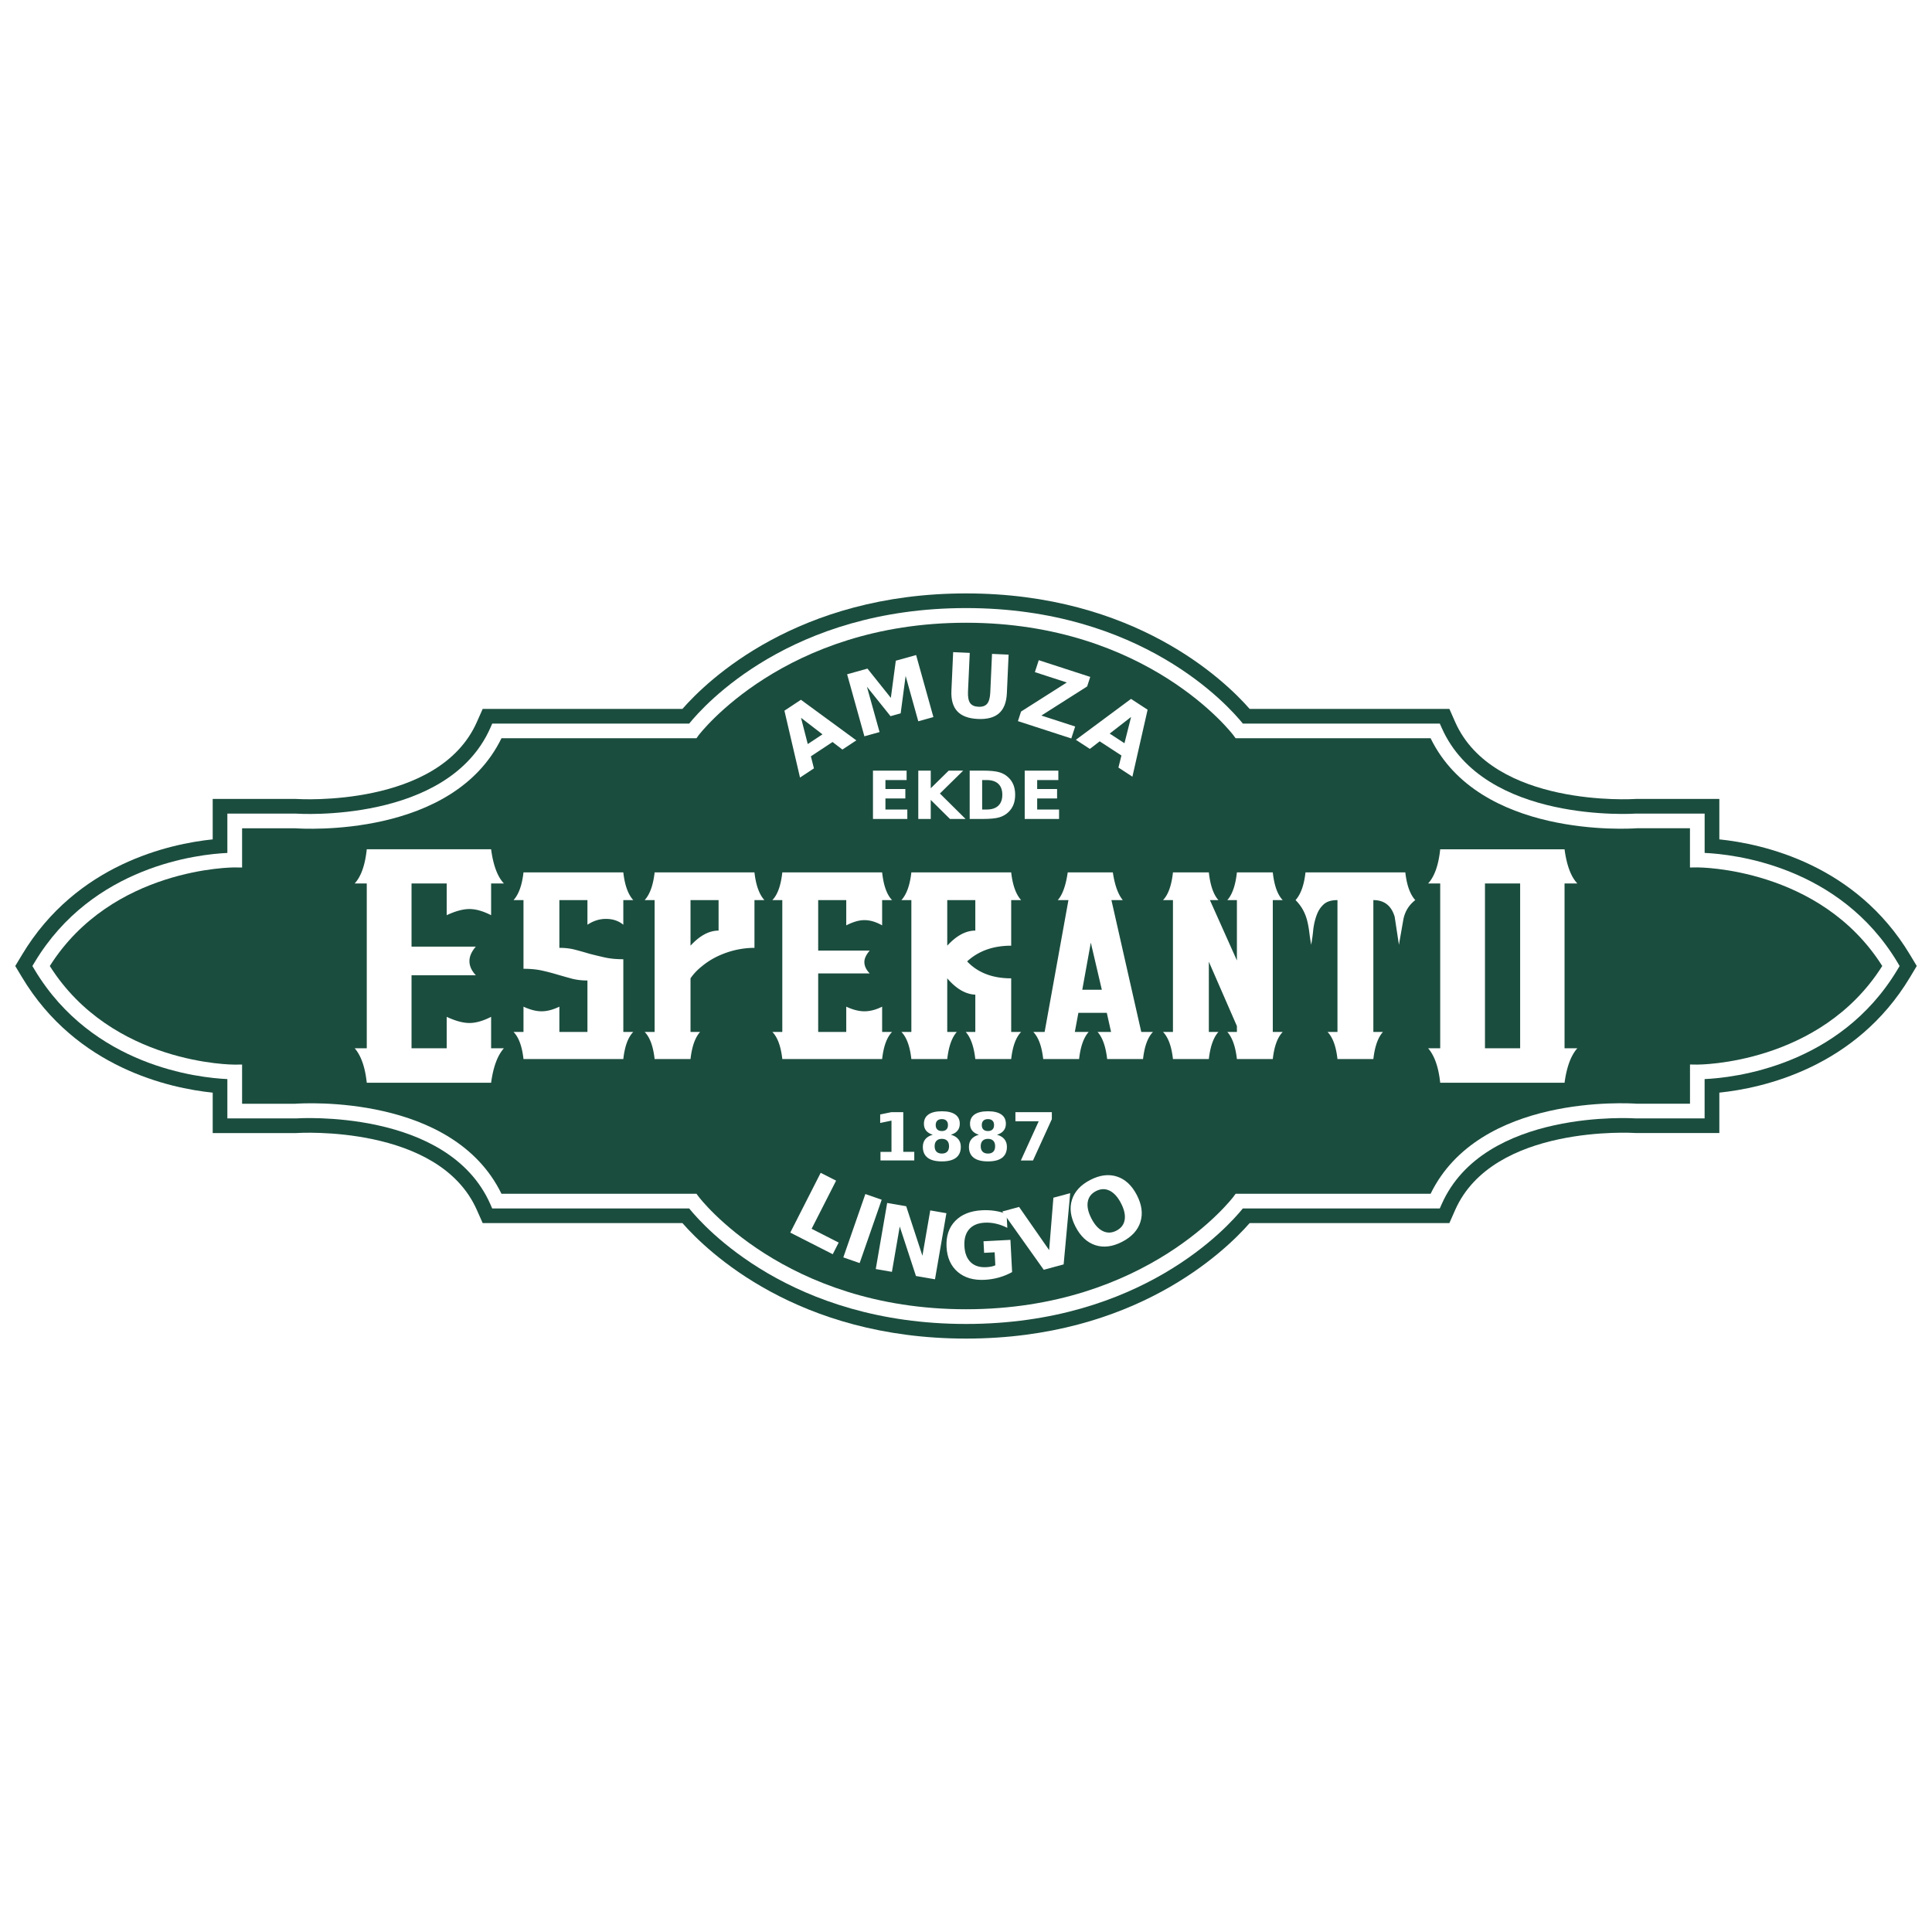 <svg height="2500" viewBox="0 0 512 512" width="2500" xmlns="http://www.w3.org/2000/svg"><path d="m0 0h512v512h-512z" fill="#fff"/><path d="m506.163 253.004c-14.41-24.01-39.096-29.381-50.522-30.562v-10.719h-22.113l-.218.016c-.373.023-37.612 2.34-47.678-20.404l-1.53-3.466h-52.933c-6.606-7.548-30.468-30.609-75.161-30.609s-68.555 23.061-75.162 30.609h-52.932l-1.539 3.466c-10.058 22.75-47.296 20.435-47.677 20.404l-.342-.016h-21.99v10.719c-11.425 1.181-36.11 6.544-50.521 30.562l-1.804 3 1.804 3c14.41 24.01 39.096 29.373 50.522 30.562v10.711h22.12l.21-.016c.382-.023 37.62-2.331 47.678 20.404l1.54 3.466h52.931c6.607 7.54 30.453 30.609 75.162 30.609 44.7 0 68.555-23.07 75.161-30.609h52.932l1.531-3.474c10.058-22.735 47.305-20.427 47.678-20.403l.35.015h21.98v-10.71c11.427-1.182 36.12-6.553 50.523-30.563l1.796-3z" fill="#1b4d3e"/><path d="m502.829 255.001c-15.36-25.603-43.457-28.619-51.082-28.969v-10.422h-18.165c-.404.031-40.278 2.69-51.51-22.711l-.512-1.143h-52.194c-3.933-4.866-26.909-30.609-73.358-30.609s-69.433 25.743-73.359 30.609h-52.2l-.506 1.15c-11.247 25.401-51.113 22.743-51.517 22.712h-18.173v10.423c-7.617.342-35.715 3.366-51.074 28.969l-.598.995.598.995c15.359 25.603 43.457 28.619 51.074 28.968v10.424h18.173c.404-.031 40.278-2.682 51.51 22.711l.504 1.15h52.202c3.933 4.866 26.909 30.61 73.358 30.61s69.433-25.744 73.358-30.61h52.194l.513-1.15c11.231-25.393 51.105-22.742 51.51-22.711h18.164v-10.424c7.617-.341 35.723-3.365 51.082-28.968l.598-.995z" fill="#fff"/><path d="m449.835 282.128-1.967-.024v10.393h-14.076c-2.324-.164-41.786-2.55-54.665 23.862h-51.673l-.583.792c-.217.296-22.704 29.816-70.855 29.816s-70.638-29.52-70.856-29.816l-.583-.785h-51.68c-12.88-26.403-52.342-24.025-54.666-23.862h-14.076v-10.392l-1.966.024c-.327 0-32.459.023-48.991-26.132 16.532-26.147 48.664-26.132 48.99-26.124l1.967.023v-10.4h14.076c2.324.164 41.786 2.55 54.666-23.862h51.68l.567-.792c.226-.296 22.704-29.816 70.864-29.816s70.638 29.52 70.855 29.816l.583.785h51.673c12.88 26.403 52.341 24.025 54.665 23.862h14.076v10.4l1.967-.024c.326 0 32.459-.023 48.991 26.124-16.525 26.155-48.657 26.132-48.983 26.132z" fill="#1b4d3e"/><g fill="#fff"><g stroke-width=".053"><path d="m217.49 310.809 4.086 2.078-6.49 12.755 7.173 3.65-1.571 3.087-11.258-5.728zm11.84 5.625 4.329 1.507-5.843 16.787-4.329-1.507zm5.78 2.364 5.045.871 4.296 13.114 2.075-12.013 4.282.74-3.026 17.515-5.044-.871-4.296-13.114-2.075 12.013-4.282-.74zm33.109 18.316q-1.669.922-3.49 1.435-1.82.512-3.783.615-4.434.232-7.156-2.105-2.722-2.35-2.944-6.594-.224-4.292 2.286-6.891 2.51-2.6 7.1-2.84 1.771-.092 3.406.156 1.646.247 3.119.826l.192 3.674q-1.53-.767-3.026-1.105-1.484-.34-2.959-.263-2.734.143-4.14 1.755-1.395 1.599-1.246 4.44.148 2.818 1.655 4.277 1.507 1.46 4.134 1.322.714-.038 1.316-.153.613-.127 1.09-.343l-.18-3.448-2.794.146-.16-3.067 7.133-.373z"/><path d="m265.62 321.052 4.449-1.199 7.965 11.442 1.128-13.891 4.449-1.199-1.734 18.876-5.277 1.421z"/><path d="m290.436 315.658q-1.86.964-2.173 2.87-.313 1.906.98 4.4 1.288 2.484 3.025 3.327 1.738.842 3.598-.122 1.87-.97 2.184-2.876.313-1.905-.975-4.389-1.293-2.495-3.03-3.337-1.738-.843-3.609.127zm-1.529-2.949q3.805-1.972 7.09-.913 3.285 1.06 5.274 4.897 1.984 3.826.956 7.121-1.027 3.295-4.832 5.268-3.795 1.967-7.09.913-3.285-1.06-5.269-4.886-1.989-3.837-.961-7.132 1.038-3.3 4.832-5.268z"/><path d="m220.635 196.638-5.742 3.791.807 3.193-3.69 2.437-4.13-17.722 4.378-2.89 14.677 10.756-3.69 2.437zm-6.57.545 3.9-2.576-5.687-4.38zm10.429-18.491 5.394-1.504 6.195 7.754 1.314-9.846 5.383-1.5 4.58 16.437-4.007 1.117-3.35-12.023-1.317 9.918-2.687.749-6.257-7.807 3.35 12.022-4.018 1.12zm28.103-5.869 4.396.198-.462 10.219q-.095 2.112.548 3.056.656.934 2.22 1.004 1.576.072 2.302-.8.737-.881.833-2.994l.461-10.218 4.396.198-.461 10.219q-.164 3.62-2.06 5.307-1.895 1.688-5.617 1.52-3.71-.168-5.446-2.02-1.735-1.851-1.572-5.47zm22.683 2.135 13.644 4.428-.823 2.533-12.126 7.707 8.957 2.908-1.027 3.163-14.142-4.59.822-2.534 12.126-7.707-8.457-2.745zm21.913 25.261-5.763-3.76-2.608 2.011-3.705-2.416 14.616-10.84 4.394 2.867-4.028 17.745-3.705-2.417zm-3.115-5.812 3.916 2.554 1.756-6.96z"/></g><g stroke-width=".042"><path d="m233.337 305.254h2.917v-8.278l-2.994.618v-2.248l2.976-.617h3.14v10.525h2.916v2.281h-8.955zm16.273-3.449q-.927 0-1.425.506-.497.506-.497 1.45t.497 1.45q.498.497 1.424.497.918 0 1.407-.497.489-.506.489-1.45 0-.952-.49-1.45-.488-.506-1.406-.506zm-2.411-1.089q-1.167-.352-1.759-1.08-.592-.73-.592-1.82 0-1.62 1.21-2.47 1.21-.849 3.551-.849 2.325 0 3.534.85 1.21.84 1.21 2.47 0 1.09-.6 1.818-.593.73-1.76 1.081 1.305.36 1.965 1.175.67.806.67 2.042 0 1.904-1.27 2.882-1.261.969-3.749.969-2.496 0-3.774-.97-1.27-.977-1.27-2.881 0-1.236.661-2.042.669-.815 1.973-1.175zm.772-2.565q0 .764.42 1.175.429.412 1.218.412.772 0 1.193-.412.42-.411.42-1.175 0-.763-.42-1.166-.42-.412-1.193-.412-.789 0-1.218.412-.42.411-.42 1.166zm13.853 3.654q-.927 0-1.424.506-.498.506-.498 1.45t.498 1.45q.498.497 1.424.497.918 0 1.407-.497.489-.506.489-1.45 0-.952-.49-1.45-.488-.506-1.406-.506zm-2.41-1.089q-1.167-.352-1.759-1.08-.592-.73-.592-1.82 0-1.62 1.21-2.47 1.21-.849 3.55-.849 2.325 0 3.535.85 1.21.84 1.21 2.47 0 1.09-.601 1.818-.592.73-1.759 1.081 1.304.36 1.965 1.175.669.806.669 2.042 0 1.904-1.27 2.882-1.26.969-3.748.969-2.496 0-3.774-.97-1.27-.977-1.27-2.881 0-1.236.66-2.042.67-.815 1.974-1.175zm.772-2.565q0 .764.42 1.175.429.412 1.218.412.772 0 1.192-.412.42-.411.42-1.175 0-.763-.42-1.166-.42-.412-1.192-.412-.79 0-1.218.412-.42.411-.42 1.166zm8.912-3.422h9.65v1.861l-4.992 10.945h-3.217l4.726-10.379h-6.167z"/><path d="m231.347 204.224h8.912v2.496h-5.61v2.384h5.276v2.497h-5.275v2.933h5.798v2.496h-9.1zm12.009 0h3.302v4.675l4.761-4.675h3.834l-6.167 6.064 6.802 6.742h-4.134l-5.096-5.043v5.043h-3.302zm16.924 2.496v7.814h1.184q2.024 0 3.088-1.003 1.072-1.004 1.072-2.917 0-1.904-1.064-2.9-1.063-.994-3.096-.994zm-3.303-2.496h3.483q2.916 0 4.34.42 1.433.412 2.454 1.407.9.866 1.338 1.998.437 1.133.437 2.565 0 1.45-.437 2.59-.438 1.133-1.338 2-1.03.994-2.47 1.415-1.442.411-4.324.411h-3.483zm14.583 0h8.912v2.496h-5.61v2.384h5.275v2.497h-5.275v2.933h5.799v2.496h-9.101z"/></g><path d="m133.54 277.798q-2.543 2.857-3.39 9.142h-32.953q-.659-6.204-3.2-9.142h3.2v-43.67h-3.2q2.541-2.775 3.2-9.06h32.953q.847 6.367 3.39 9.06h-3.39v8.408q-3.201-1.633-5.743-1.633-2.542 0-6.026 1.633v-8.408h-9.32v16.733h17.04q-1.694 1.96-1.694 3.837 0 1.959 1.694 3.755h-17.04v19.345h9.32v-8.326q3.484 1.633 6.026 1.633t5.743-1.633v8.326zm34.281-4.326c-1.38 1.415-2.26 3.809-2.636 7.183h-26.455c-.376-3.374-1.255-5.768-2.636-7.183h2.636v-6.694c1.758.817 3.358 1.225 4.802 1.225s3.013-.408 4.707-1.225v6.694h7.438v-13.632c-1.506 0-2.887-.163-4.142-.49-1.193-.326-2.448-.68-3.766-1.06a58.072 58.072 0 0 0 -4.049-1.062c-1.444-.326-3.107-.49-4.99-.49v-18.202h-2.636c1.38-1.524 2.26-3.972 2.636-7.346h26.456c.377 3.374 1.256 5.822 2.636 7.346h-2.636v6.53c-1.255-1.034-2.793-1.55-4.613-1.55-1.695 0-3.327.516-4.896 1.55v-6.53h-7.438v12.652c1.507 0 2.888.163 4.143.49 1.255.326 2.51.68 3.766 1.06 1.255.327 2.605.654 4.048.98s3.107.49 4.99.49v19.264zm32.119-34.936v12.652c-1.632 0-3.295.19-4.99.571a23.74 23.74 0 0 0 -4.708 1.633 19.572 19.572 0 0 0 -4.142 2.612c-1.256.98-2.291 2.068-3.107 3.265v14.203h2.542c-1.318 1.469-2.166 3.863-2.542 7.183h-9.51c-.376-3.374-1.255-5.768-2.636-7.183h2.637v-34.936h-2.637c1.381-1.524 2.26-3.972 2.637-7.346h26.456c.376 3.374 1.255 5.822 2.636 7.346zm-9.51 0h-7.437v12.08c2.448-2.666 4.927-3.999 7.438-3.999zm45.981 34.936c-1.38 1.415-2.26 3.809-2.636 7.183h-26.456c-.377-3.374-1.256-5.768-2.636-7.183h2.636v-34.936h-2.636c1.38-1.415 2.26-3.864 2.636-7.346h26.456c.377 3.482 1.255 5.931 2.636 7.346h-2.636v6.693c-1.632-.925-3.201-1.387-4.708-1.387-1.38 0-2.981.462-4.801 1.387v-6.693h-7.438v13.387h13.652c-.942 1.088-1.413 2.095-1.413 3.02 0 1.034.471 2.04 1.413 3.02h-13.652v15.509h7.438v-6.694c1.757.817 3.358 1.225 4.801 1.225 1.507 0 3.076-.408 4.708-1.225v6.694zm34.203 0c-1.38 1.415-2.26 3.809-2.636 7.183h-9.51c-.376-3.32-1.223-5.714-2.541-7.183h2.542v-9.877c-2.574-.109-5.053-1.55-7.438-4.326v14.203h2.542c-1.318 1.469-2.166 3.863-2.542 7.183h-9.51c-.376-3.374-1.255-5.768-2.635-7.183h2.636v-34.936h-2.636c1.38-1.524 2.26-3.972 2.636-7.346h26.456c.376 3.374 1.255 5.822 2.636 7.346h-2.636v12.08c-4.77 0-8.662 1.388-11.675 4.164 2.825 2.992 6.716 4.489 11.675 4.489v14.203zm-12.145-34.936h-7.438v12.08c2.448-2.666 4.927-3.999 7.438-3.999zm47.083 34.936c-1.38 1.415-2.26 3.809-2.636 7.183h-9.509c-.376-3.32-1.224-5.714-2.542-7.183h3.578l-1.13-5.061h-7.532l-.941 5.06h3.671c-1.318 1.47-2.165 3.864-2.542 7.184h-9.509c-.376-3.374-1.255-5.768-2.636-7.183h3.013l6.308-34.936h-2.825c1.256-1.415 2.134-3.864 2.637-7.346h11.957c.502 3.374 1.38 5.822 2.636 7.346h-3.013l7.909 34.936zm-13.557-11.183-2.919-12.489-2.26 12.489zm47.945 11.183c-1.382 1.415-2.26 3.809-2.637 7.183h-9.51c-.376-3.32-1.223-5.714-2.541-7.183h2.542v-1.551l-7.438-17.06v18.61h2.542c-1.318 1.47-2.165 3.864-2.542 7.184h-9.509c-.377-3.374-1.255-5.768-2.636-7.183h2.636v-34.936h-2.636c1.38-1.415 2.26-3.864 2.636-7.346h9.51c.376 3.428 1.223 5.877 2.541 7.346h-2.26l7.156 15.999v-15.999h-2.542c1.318-1.47 2.165-3.918 2.542-7.346h9.51c.376 3.482 1.254 5.931 2.635 7.346h-2.636v34.936zm35.122-34.936c-1.758 1.36-2.825 3.156-3.201 5.387l-1.13 6.449-1.13-7.428c-.879-2.939-2.762-4.408-5.65-4.408v34.936h2.543c-1.318 1.469-2.166 3.863-2.542 7.183h-9.51c-.376-3.374-1.255-5.768-2.635-7.183h2.636v-34.936c-1.57 0-2.762.354-3.578 1.061-.816.708-1.444 1.633-1.883 2.775-.44 1.143-.753 2.422-.941 3.837a44.705 44.705 0 0 1 -.565 4.163 52.995 52.995 0 0 1 -.471-3.102 26.21 26.21 0 0 0 -.565-3.183 12.135 12.135 0 0 0 -1.13-2.939 11.378 11.378 0 0 0 -1.977-2.612c1.38-1.524 2.26-3.972 2.636-7.346h26.456c.377 3.374 1.256 5.822 2.637 7.346zm42.95 39.262q-2.542 2.857-3.39 9.142h-32.952q-.66-6.204-3.201-9.142h3.2v-43.67h-3.2q2.542-2.775 3.2-9.06h32.953q.848 6.367 3.39 9.06h-3.39v43.67zm-15.158 0v-43.67h-9.321v43.67z" stroke-width=".153"/></g></svg>